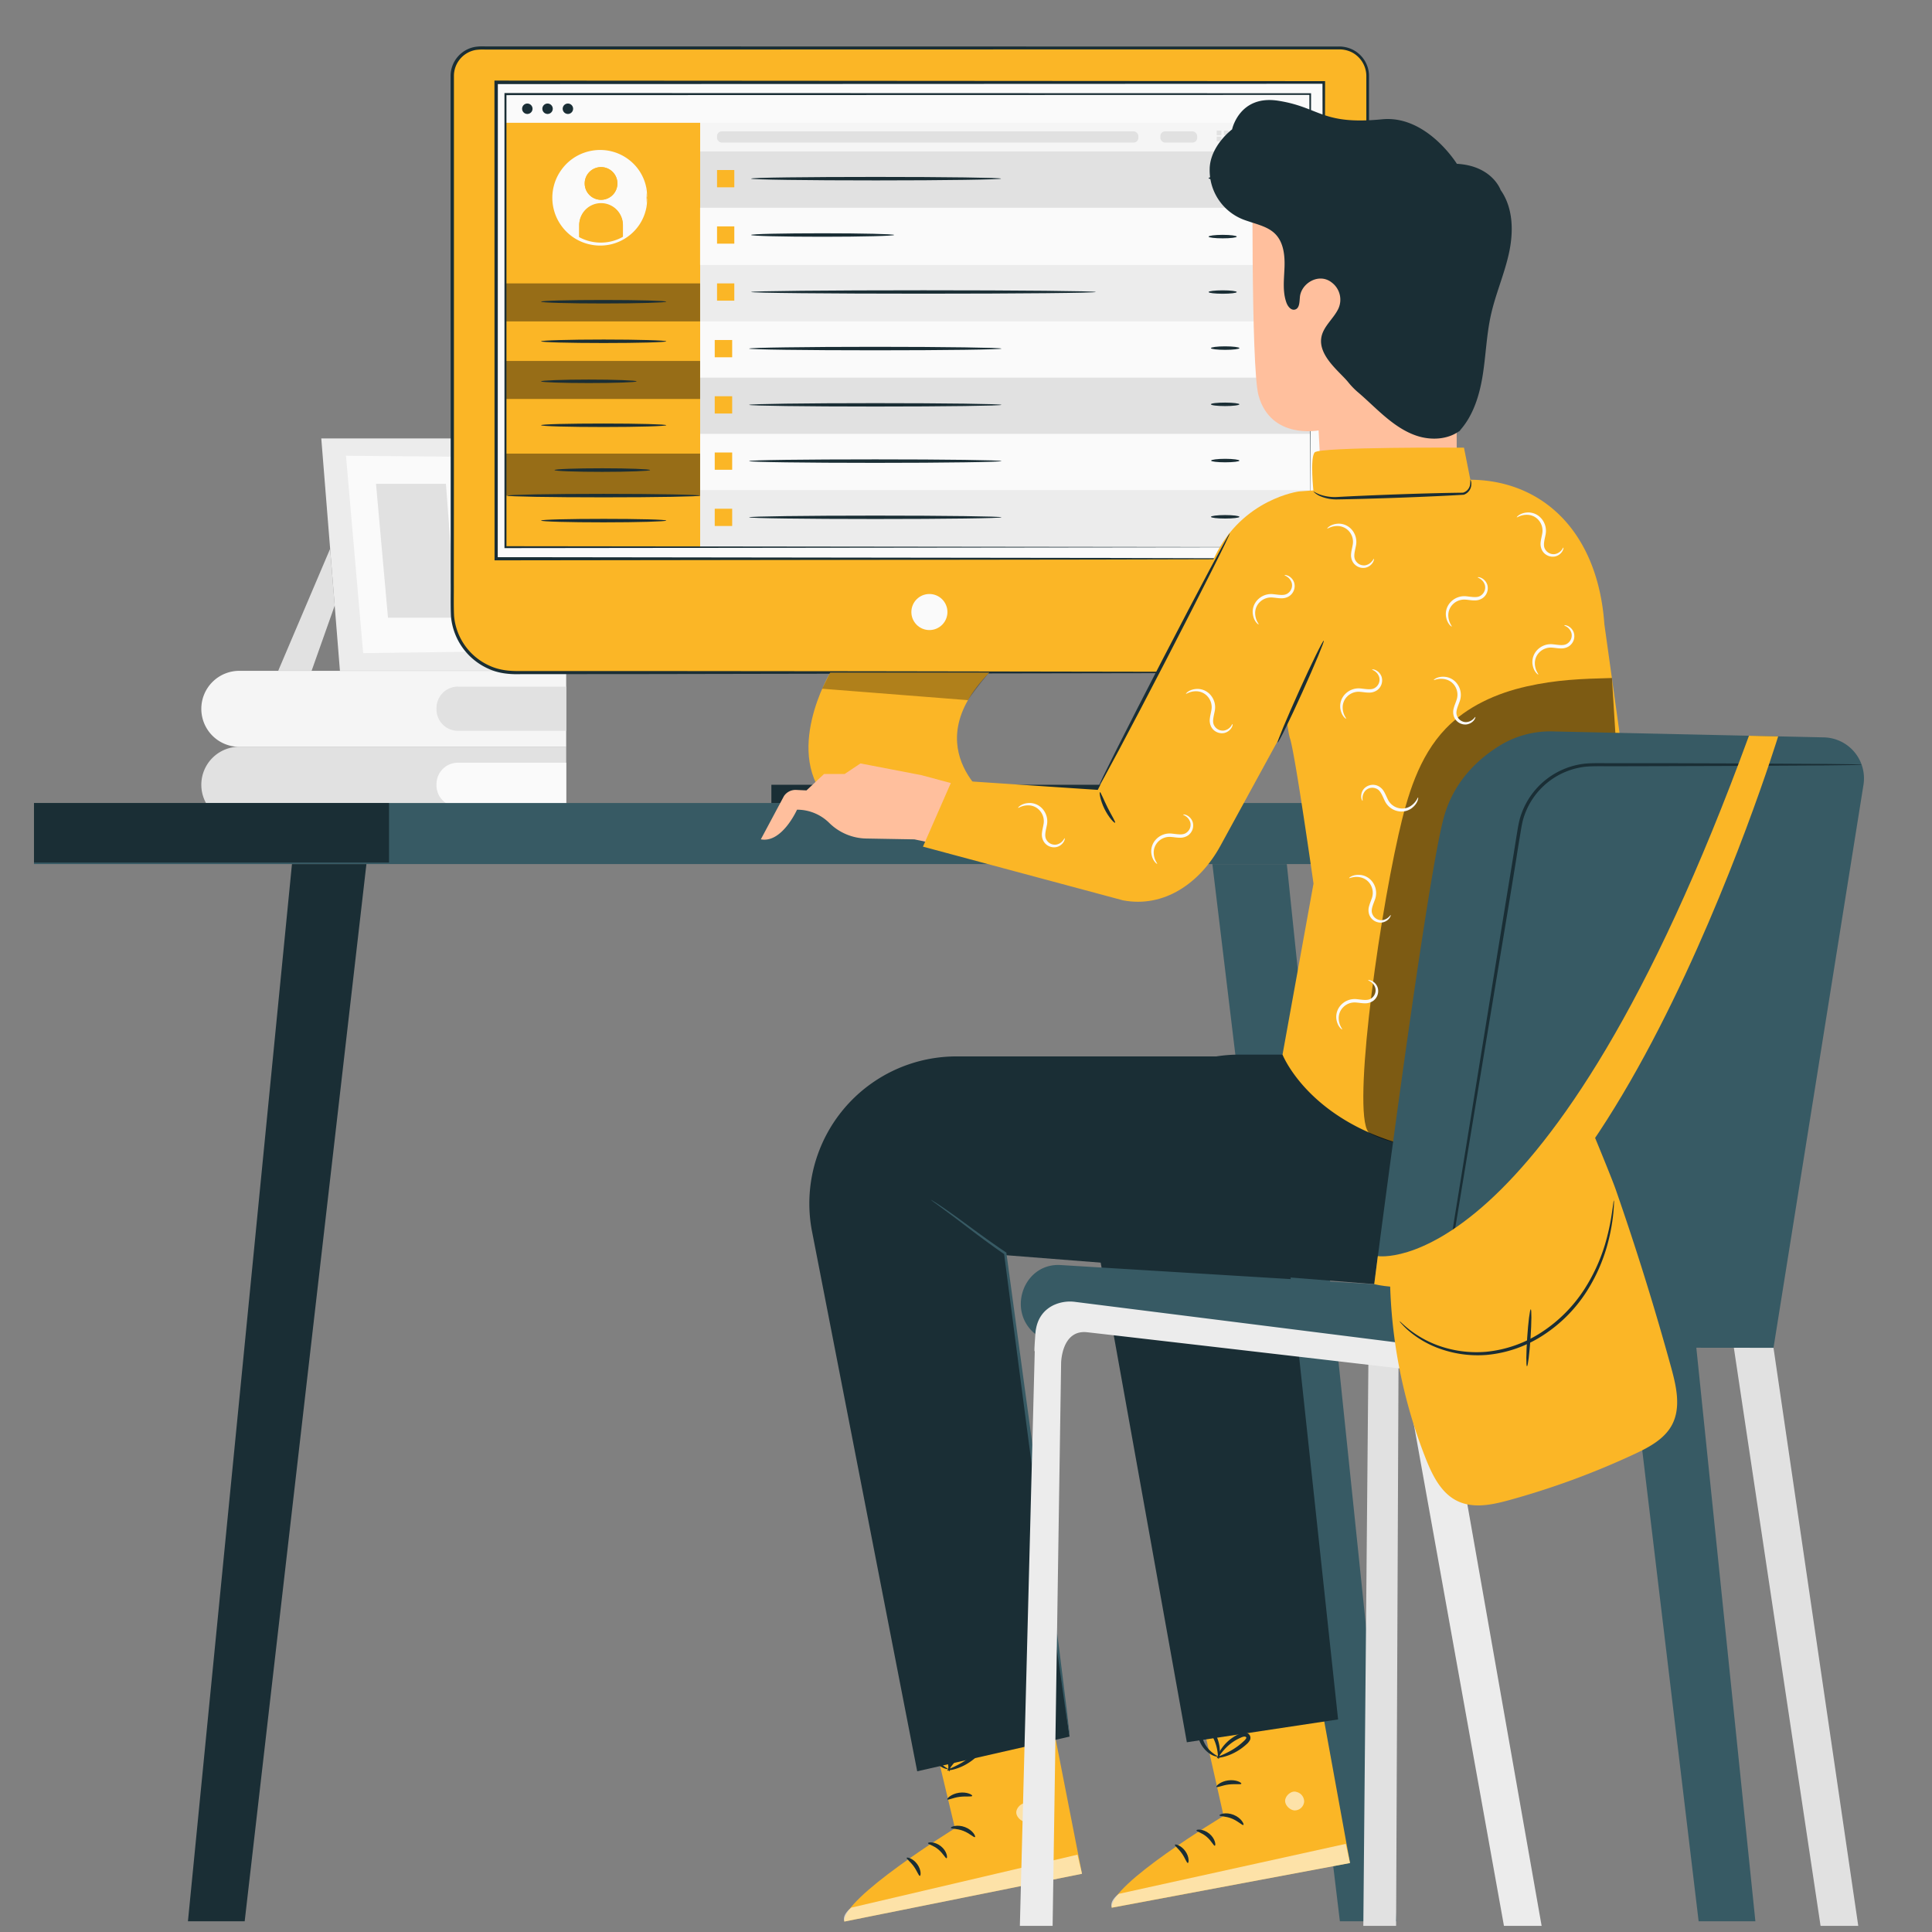 <svg id="Layer_1" data-name="Layer 1" xmlns="http://www.w3.org/2000/svg" xmlns:xlink="http://www.w3.org/1999/xlink" viewBox="0 0 1080 1080"><rect x="0" y="0" width="1080" height="1080" fill="#808080" stroke="none"/><defs><style>.cls-1{fill:none;}.cls-2{clip-path:url(#clip-path);}.cls-3{fill:#375a64;}.cls-4{opacity:0.3;}.cls-5{fill:#1a2e35;}.cls-6{fill:#f5f5f5;}.cls-7{fill:#e1e1e1;}.cls-8{fill:#fafafa;}.cls-9{fill:#ececec;}.cls-10{fill:#fbb626;}.cls-11{opacity:0.4;}.cls-12{opacity:0.6;}.cls-13{fill:#fff;}.cls-14{fill:#ffbf9d;}.cls-15{opacity:0.5;}.cls-16{clip-path:url(#clip-path-2);}</style><clipPath id="clip-path"><rect class="cls-1" x="-1280" width="1080" height="1080"/></clipPath><clipPath id="clip-path-2"><rect class="cls-1" x="1281" width="1077" height="1077"/></clipPath></defs><g class="cls-2"><path class="cls-3" d="M192.64,808.74C157,827.2,129.67,859,110,894S77.7,967.38,65.16,1005.51l-11,196.63c41.47-70.55,74.75-153.48,83.75-234.82l-27.6-2.46c18.5-2.82,34-16.23,43.92-32.12s15-34.23,19.93-52.28l-33.67,5A124.82,124.82,0,0,0,192.64,808.74Z"/><g class="cls-4"><path d="M192.64,808.74C157,827.2,129.67,859,110,894S77.7,967.38,65.16,1005.51l-11,196.63c41.47-70.55,74.75-153.48,83.75-234.82l-27.6-2.46c18.5-2.82,34-16.23,43.92-32.12s15-34.23,19.93-52.28l-33.67,5A124.82,124.82,0,0,0,192.64,808.74Z"/></g><path class="cls-3" d="M48,1248.21s-90-107.73-89-210.58H-4.57s-39.49-26-36.37-40.51,4.17-69.61,4.17-69.61l33.24,8.32s-24.93-12.47-28-32.21,7.27-111.15,7.27-111.15,40.52,42.59,53,86.22,45.19,94.53,35.58,227.5S48,1248.21,48,1248.21Z"/><path class="cls-3" d="M93.67,1258.38s97.52-65,119.18-147.88l-29.23-8s37.44-12.24,38.11-24.62,11.88-56.87,11.88-56.87l-28.55-.59s22.77-4.56,29.6-19.75,18.47-91,18.47-91-41.89,25.38-61.46,57.73-57,66.12-78.38,175.13S93.67,1258.38,93.67,1258.38Z"/><path class="cls-5" d="M.28,886.4a5.3,5.3,0,0,1,.32,1.11c.2.83.46,1.93.79,3.32.67,3,1.63,7.31,2.85,12.78S6.94,916,8.52,923.9s3.47,16.93,5.29,26.93c3.85,20,7.92,43.86,12.11,70.43S34,1077.14,37.63,1108s6.27,60.31,8.38,87.12,3.48,51,4.28,71.34c.51,10.16.75,19.36,1,27.43s.42,15,.47,20.72.11,10,.14,13.1c0,1.43,0,2.55,0,3.4a5.86,5.86,0,0,1-.06,1.17,6.67,6.67,0,0,1-.11-1.16c0-.86-.09-2-.16-3.41-.11-3.09-.26-7.48-.45-13.08s-.39-12.64-.76-20.71-.65-17.26-1.23-27.41c-1-20.3-2.57-44.46-4.64-71.27s-5-56.22-8.51-87-7.6-60.08-11.57-86.67-8-50.45-11.75-70.44c-1.75-10-3.53-19-5.05-27s-2.84-14.76-4-20.33-1.94-9.81-2.54-12.85c-.26-1.4-.47-2.51-.62-3.35A6.28,6.28,0,0,1,.28,886.4Z"/><path class="cls-3" d="M35.56,1314.18s-82.37-93.46-107.95-150l19.31-8.25c-14,2.31-28.33-3.71-39.18-12.84s-18.83-21.15-26.64-33l25.44-4.3a94.58,94.58,0,0,1-55.58-43c30,4.93,57.17,21.42,79.55,42,18.12,16.69,33.46,36.06,48.2,55.85a191.67,191.67,0,0,1,18.72,30.78C11.26,1220.07,35.6,1279.86,35.56,1314.18Z"/><path class="cls-5" d="M214.15,964.16a5.07,5.07,0,0,1-.38,1c-.32.7-.74,1.59-1.27,2.72l-5,10.37c-4.42,9-10.67,22-18.24,38.22s-16.33,35.6-25.72,57.29-19.23,45.75-29.1,71.17-18.63,49.92-26.36,72.26-14.25,42.61-19.51,59.69-9.45,30.94-12.22,40.55c-1.39,4.71-2.49,8.41-3.26,11-.37,1.18-.67,2.12-.89,2.86a5.72,5.72,0,0,1-.36,1,4,4,0,0,1,.19-1c.19-.74.43-1.7.73-2.9.71-2.66,1.7-6.39,3-11.14,2.58-9.66,6.56-23.58,11.71-40.71s11.61-37.44,19.18-59.85,16.44-46.88,26.26-72.36,19.85-49.48,29.24-71.19,18.33-41,26.07-57.18,14.13-29.12,18.73-38l5.3-10.23,1.42-2.64A4.1,4.1,0,0,1,214.15,964.16Z"/><rect class="cls-3" x="-713.52" y="45.84" width="805.03" height="46.21"/><rect class="cls-6" x="-713.82" y="540.08" width="805.33" height="90.91"/><path class="cls-5" d="M47.12,223a4.74,4.74,0,0,0-4.73,4.59h0v18h0a6.63,6.63,0,0,0,13.2,0h0V231.08H54.35V245a5.34,5.34,0,0,1-10.68,0V227.74a3.46,3.46,0,1,1,6.91,0v14.63h0a2,2,0,0,1-3.83,0V231.08H45.47v10.76h0v.52h.05a3.19,3.19,0,0,0,6.32,0h0v-.29a1.79,1.79,0,0,0,0-.24h0V227.58h0A4.75,4.75,0,0,0,47.12,223Z"/><path class="cls-7" d="M82.82,261.72c0,.46-178.28.84-398.15.84s-398.19-.38-398.19-.84,178.24-.85,398.19-.85S82.82,261.25,82.82,261.72Z"/><path class="cls-7" d="M82.82,205c0,.46-178.35.84-398.3.84s-398.34-.38-398.34-.84,178.31-.85,398.34-.85S82.82,204.5,82.82,205Z"/><path class="cls-7" d="M82.82,155.17c0,.47-178.28.84-398.15.84s-398.19-.37-398.19-.84,178.24-.84,398.19-.84S82.82,154.71,82.82,155.17Z"/><path class="cls-5" d="M91.48,354.52c0,.47-82.89.84-185.11.84s-185.12-.37-185.12-.84,82.87-.84,185.12-.84S91.48,354.06,91.48,354.52Z"/><path class="cls-5" d="M30.07,376.67c0,.39-69.14.71-154.4.71s-154.42-.32-154.42-.71,69.12-.71,154.42-.71S30.07,376.28,30.07,376.67Z"/><path class="cls-5" d="M94.74,631c0-5.64-.27-230.32-.69-585.16l.69.69-808.19.15h-.07l.84-.84c0,209.79-.05,408.73-.07,585.16l-.77-.76L94.74,631l-808.26.76h-.76V631c0-176.43-.05-375.37-.08-585.16V45h.91l808.19.16h.68v.68C95,400.68,94.74,625.36,94.74,631Z"/></g><path class="cls-7" d="M316.51,417.44v42.5H133.78a21.24,21.24,0,0,1-21.24-21.25h0a21.25,21.25,0,0,1,21.24-21.25"/><path class="cls-8" d="M256,426.35h60.53a0,0,0,0,1,0,0V451a0,0,0,0,1,0,0H256a12,12,0,0,1-12-12v-.73A12,12,0,0,1,256,426.35Z"/><path class="cls-6" d="M316.51,375v42.49H133.78a21.24,21.24,0,0,1-21.24-21.24h0A21.24,21.24,0,0,1,133.78,375Z"/><path class="cls-7" d="M256,383.86h60.53a0,0,0,0,1,0,0v24.68a0,0,0,0,1,0,0H256a12,12,0,0,1-12-12v-.73a12,12,0,0,1,12-12Z"/><polygon class="cls-7" points="184.54 306.79 155.53 374.95 174.2 374.95 187.1 338.54 184.54 306.79"/><polygon class="cls-9" points="273.66 245.1 284.87 374.95 190.02 374.95 179.6 245.1 273.66 245.1"/><polygon class="cls-8" points="264.39 255.41 274.21 364.16 203.01 365.1 193.4 254.77 264.39 255.41"/><polygon class="cls-7" points="249.28 270.46 254.87 345.3 216.89 345.3 210.19 270.46 249.28 270.46"/><path class="cls-10" d="M268.44,26.86H748.9a15.66,15.66,0,0,1,15.66,15.66v299A34.52,34.52,0,0,1,730,376H287.3a34.52,34.52,0,0,1-34.52-34.52v-299a15.66,15.66,0,0,1,15.66-15.66Z"/><path class="cls-5" d="M730,376s.37,0,1.09-.1,1.81,0,3.22-.29a34.27,34.27,0,0,0,26.09-18.41,33.63,33.63,0,0,0,3.63-12.48c.32-4.64.07-9.7.13-15-.08-42.52-.18-104-.31-179.89q0-28.49-.06-59.61,0-15.54,0-31.71,0-8.07,0-16.29a15,15,0,0,0-7.84-12.84,15.51,15.51,0,0,0-7.73-1.76H722.55l-35.15,0-73.37,0-326.68.08H271.08a28.59,28.59,0,0,0-5.22.24,14.74,14.74,0,0,0-12.11,14.19q0,21.45,0,42.62,0,42.33,0,83.35c0,54.65,0,107.36-.06,157.58.06,6.24-.15,12.59.14,18.63a33.68,33.68,0,0,0,19.77,27.8c5.39,2.53,11.25,3.11,17.19,3l69.21,0,124.23.12,179.88.3,48.9.18,12.72.1c2.87,0,4.33.09,4.33.09s-1.46.07-4.33.1l-12.72.09-48.9.18-179.88.31L360,376.81l-69.21.05c-5.9.17-12.29-.44-17.89-3.09a35.43,35.43,0,0,1-20.8-29.2c-.31-6.34-.09-12.47-.16-18.78,0-50.22,0-102.93-.06-157.58q0-41,0-83.35,0-21.18,0-42.65a16.56,16.56,0,0,1,13.68-16,29.27,29.27,0,0,1,5.55-.27h16.27L614,26l73.37,0,35.15,0,17.17,0h8.48a17.2,17.2,0,0,1,8.48,2,16.54,16.54,0,0,1,8.64,14.2V58.54q0,16.17,0,31.71,0,31.1-.06,59.61c-.13,75.92-.23,137.37-.3,179.89-.09,5.32.13,10.29-.21,15.05a34.34,34.34,0,0,1-3.79,12.68,35.19,35.19,0,0,1-14.43,14.58A33.64,33.64,0,0,1,730,376Z"/><path class="cls-10" d="M553,376H464.1s-27.35,45.61,0,73H556S510.72,419.3,553,376Z"/><g class="cls-4"><path d="M464.1,376l-4.5,9,81.46,6.39A191.93,191.93,0,0,1,553,376Z"/></g><circle class="cls-8" cx="519.54" cy="342.13" r="10.08"/><rect class="cls-8" x="277.32" y="46.09" width="462.7" height="266.29"/><path class="cls-5" d="M740,312.39s0-1.66-.08-4.81,0-7.86-.08-13.95c0-12.25-.11-30.23-.19-53.3-.09-46.12-.22-112.6-.38-194.24l.73.74L277.35,47h0l.95-.95c0,94.24,0,184.29-.06,266.3l-.89-.89,332.77.43,95.58.24,25.49.11,6.59.05c1.49,0,2.27.06,2.27.06s-.71,0-2.16.05l-6.49.05-25.31.11-95.38.24-333.36.43h-.89v-.88c0-82,0-172.06-.06-266.3v-1h1L740,45.36h.73v.73c-.16,81.83-.29,148.46-.39,194.69-.08,23-.14,40.92-.18,53.14,0,6-.06,10.65-.08,13.81S740,312.39,740,312.39Z"/><rect class="cls-10" x="282.51" y="68.64" width="108.9" height="237.23"/><g class="cls-11"><rect x="282.51" y="158.42" width="108.85" height="21.24"/></g><g class="cls-11"><rect x="282.51" y="201.78" width="108.85" height="21.24"/></g><g class="cls-11"><rect x="282.51" y="253.57" width="108.85" height="23.49"/></g><path class="cls-5" d="M372.46,190.8c0,.53-15.67.95-35,.95s-35-.42-35-.95,15.67-1,35-1S372.46,190.27,372.46,190.8Z"/><path class="cls-5" d="M372.46,168.64c0,.52-15.67,1-35,1s-35-.43-35-1,15.67-.95,35-.95S372.46,168.11,372.46,168.64Z"/><path class="cls-5" d="M391.4,277.06c0,.52-24.16.95-53.95.95s-53.95-.43-53.95-.95,24.15-1,53.95-1S391.4,276.53,391.4,277.06Z"/><path class="cls-5" d="M355.88,213.18c0,.52-12,.95-26.72.95s-26.72-.43-26.72-.95,12-1,26.72-1S355.88,212.65,355.88,213.18Z"/><path class="cls-5" d="M363.42,262.77c0,.52-12,1-26.72,1s-26.73-.43-26.73-1,12-1,26.73-1S363.42,262.24,363.42,262.77Z"/><path class="cls-5" d="M372.46,237.7c0,.53-15.67,1-35,1s-35-.42-35-1,15.67-.95,35-.95S372.46,237.18,372.46,237.7Z"/><path class="cls-5" d="M372.46,291c0,.52-15.67,1-35,1s-35-.43-35-1,15.67-.95,35-.95S372.46,290.43,372.46,291Z"/><path class="cls-8" d="M335.48,84.64a25.92,25.92,0,0,0-11.7,49.06v-7.94a12.22,12.22,0,0,1,24.43,0v7.4a25.93,25.93,0,0,0-12.73-48.52Zm.51,27.05a9.14,9.14,0,1,1,9.14-9.14A9.14,9.14,0,0,1,336,111.69Z"/><path class="cls-10" d="M336,113.55a12.21,12.21,0,0,0-12.21,12.21v7.94a25.81,25.81,0,0,0,24.43-.54v-7.4A12.22,12.22,0,0,0,336,113.55Z"/><path class="cls-10" d="M336,93.41a9.14,9.14,0,1,0,9.14,9.14A9.14,9.14,0,0,0,336,93.41Z"/><path class="cls-8" d="M361.58,110.57c-.21,0-.11-2.31-1.17-6.24a25.92,25.92,0,0,0-9.48-13.84A25.27,25.27,0,0,0,327.11,87a24.78,24.78,0,0,0-11.6,8.76,24.93,24.93,0,0,0,0,29.55,24.85,24.85,0,0,0,11.6,8.76,25.4,25.4,0,0,0,13.18,1.16,25.11,25.11,0,0,0,10.64-4.62,25.9,25.9,0,0,0,9.48-13.83c1.06-3.93,1-6.26,1.17-6.25a5.84,5.84,0,0,1,.11,1.67,21.07,21.07,0,0,1-.56,4.76,25.87,25.87,0,0,1-9.39,14.72,26.19,26.19,0,0,1-11.16,5.11,26.84,26.84,0,0,1-14.07-1.07A26.51,26.51,0,0,1,314,126.45a26.66,26.66,0,0,1,0-31.76,26.41,26.41,0,0,1,12.5-9.3,26.81,26.81,0,0,1,14.06-1.07,26.29,26.29,0,0,1,11.17,5.1,25.89,25.89,0,0,1,9.39,14.73,21.07,21.07,0,0,1,.56,4.76A5.73,5.73,0,0,1,361.58,110.57Z"/><rect class="cls-9" x="391.4" y="148.01" width="340.98" height="31.9"/><rect class="cls-6" x="391.4" y="68.64" width="340.98" height="16"/><rect class="cls-7" x="400.83" y="73.43" width="235.52" height="6.26" rx="2.63"/><rect class="cls-7" x="648.65" y="73.43" width="20.58" height="6.26" rx="2.63"/><rect class="cls-7" x="680.16" y="72.98" width="2.58" height="2.58"/><rect class="cls-7" x="680.16" y="76.4" width="2.58" height="2.58"/><rect class="cls-7" x="684.18" y="72.98" width="2.58" height="2.58"/><rect class="cls-7" x="684.18" y="76.4" width="2.58" height="2.58"/><rect class="cls-7" x="391.4" y="84.64" width="340.98" height="31.9"/><rect class="cls-10" x="400.83" y="95.05" width="9.65" height="9.65"/><path class="cls-5" d="M559.63,99.85c0,.53-31.3,1-69.9,1s-69.9-.42-69.9-1,31.29-.95,69.9-.95S559.63,99.33,559.63,99.85Z"/><path class="cls-5" d="M691.36,99.59c0,.52-3.52,1-7.87,1s-7.88-.43-7.88-1,3.53-1,7.88-1S691.36,99.06,691.36,99.59Z"/><rect class="cls-8" x="391.4" y="179.66" width="340.98" height="31.9"/><rect class="cls-10" x="399.54" y="190.07" width="9.75" height="9.65"/><path class="cls-5" d="M559.85,194.87c0,.53-31.6.95-70.56.95s-70.57-.42-70.57-.95,31.59-1,70.57-1S559.85,194.35,559.85,194.87Z"/><path class="cls-5" d="M692.85,194.61c0,.53-3.56.95-8,.95s-7.95-.42-7.95-.95,3.55-1,7.95-1S692.85,194.08,692.85,194.61Z"/><rect class="cls-7" x="391.4" y="211.1" width="340.98" height="31.9"/><rect class="cls-10" x="399.54" y="221.51" width="9.75" height="9.65"/><path class="cls-5" d="M559.85,226.31c0,.52-31.6.95-70.56.95s-70.57-.43-70.57-.95,31.59-.95,70.57-.95S559.85,225.78,559.85,226.31Z"/><path class="cls-5" d="M692.85,226c0,.53-3.56,1-8,1s-7.95-.43-7.95-1,3.55-.95,7.95-.95S692.85,225.52,692.85,226Z"/><rect class="cls-8" x="391.4" y="242.53" width="340.98" height="31.9"/><rect class="cls-10" x="399.54" y="252.95" width="9.75" height="9.65"/><path class="cls-5" d="M559.85,257.74c0,.53-31.6,1-70.56,1s-70.57-.43-70.57-1,31.59-.95,70.57-.95S559.85,257.22,559.85,257.74Z"/><path class="cls-5" d="M692.85,257.48c0,.53-3.56.95-8,.95S677,258,677,257.48s3.55-1,7.95-1S692.85,257,692.85,257.48Z"/><rect class="cls-9" x="391.4" y="273.97" width="340.98" height="31.9"/><rect class="cls-10" x="399.54" y="284.38" width="9.75" height="9.65"/><path class="cls-5" d="M559.85,289.18c0,.53-31.6.95-70.56.95s-70.57-.42-70.57-.95,31.59-.95,70.57-.95S559.85,288.65,559.85,289.18Z"/><path class="cls-5" d="M692.85,288.92c0,.52-3.56.95-8,.95s-7.95-.43-7.95-.95,3.55-1,7.95-1S692.85,288.39,692.85,288.92Z"/><rect class="cls-8" x="391.36" y="116.14" width="341.03" height="31.9"/><rect class="cls-10" x="400.83" y="126.56" width="9.65" height="9.65"/><path class="cls-5" d="M499.84,131.35c0,.53-17.91,1-40,1s-40-.43-40-1,17.91-.95,40-.95S499.84,130.83,499.84,131.35Z"/><path class="cls-5" d="M691.36,132.28c0,.52-3.52.95-7.87.95s-7.88-.43-7.88-.95,3.53-1,7.88-1S691.36,131.75,691.36,132.28Z"/><path class="cls-5" d="M691.36,163.25c0,.53-3.52.95-7.87.95s-7.88-.42-7.88-.95,3.53-.95,7.88-.95S691.36,162.73,691.36,163.25Z"/><rect class="cls-10" x="400.83" y="158.42" width="9.65" height="9.65"/><path class="cls-5" d="M612.58,163.22c0,.53-43.15.95-96.37.95s-96.38-.42-96.38-.95,43.15-.95,96.38-.95S612.58,162.7,612.58,163.22Z"/><path class="cls-5" d="M297.69,60.79a2.91,2.91,0,1,1-2.91-2.91A2.91,2.91,0,0,1,297.69,60.79Z"/><path class="cls-5" d="M309,60.79a2.91,2.91,0,1,1-2.91-2.91A2.91,2.91,0,0,1,309,60.79Z"/><path class="cls-5" d="M320.37,60.79a2.91,2.91,0,1,1-2.91-2.91A2.91,2.91,0,0,1,320.37,60.79Z"/><path class="cls-5" d="M732.38,305.87c0-5.83-.16-98.15-.43-253.26l.43.44-449.84.13h0l.57-.57c0,89.57,0,175.23,0,253.26l-.53-.53,449.87.53-449.87.53H282v-.54c0-78,0-163.69,0-253.26V52h.61l449.84.13h.44v.44C732.55,207.72,732.39,300,732.38,305.87Z"/><polygon class="cls-3" points="981.27 1074 949.55 1074 878.8 483.02 920.42 483.02 981.27 1074"/><polygon class="cls-3" points="780.72 1074 749 1074 677.72 483.02 719.34 483.02 780.72 1074"/><polygon class="cls-3" points="991 483.02 242.45 483.02 19 483.02 19 448.89 991 448.89 991 483.02"/><polygon class="cls-5" points="105.06 1074 136.78 1074 204.83 483.02 163.21 483.02 105.06 1074"/><rect class="cls-5" x="19" y="448.89" width="198.47" height="33.27"/><rect class="cls-5" x="431.2" y="438.69" width="237.85" height="10.2"/><path class="cls-10" d="M735.17,934.3l19.51,107.15-133.2,25c-1.6-12.87,62.52-51.33,62.52-51.33l-15.32-68.14Z"/><g class="cls-12"><path class="cls-13" d="M724.1,1001.6a5.53,5.53,0,0,1,4.93,5.5,5.32,5.32,0,0,1-5.41,4.93c-2.72-.18-5.6-3.17-5.19-5.86s3.61-5.32,6.2-4.5"/></g><g class="cls-12"><path class="cls-13" d="M754.68,1041.45l-2.39-10.72-126.82,27.93s-5.44,3.69-4,7.75Z"/></g><path class="cls-5" d="M681.71,1014.81c.15.65,3.45.33,7,1.82s5.8,3.91,6.35,3.54-1.12-3.95-5.5-5.68S681.46,1014.24,681.71,1014.81Z"/><path class="cls-5" d="M668.82,1023.2c0,.66,3,1.24,5.72,3.58s3.91,5.12,4.55,5,.37-3.91-3.07-6.75S668.72,1022.58,668.82,1023.2Z"/><path class="cls-5" d="M664,1041.41c.62,0,.92-3.39-1.42-6.64s-5.65-4.1-5.82-3.5,2.07,2.14,3.94,4.84S663.36,1041.47,664,1041.41Z"/><path class="cls-5" d="M680,998.89c.38.54,3.19-.91,6.92-1.35s6.8.18,7-.44-3-2.42-7.34-1.85S679.53,998.44,680,998.89Z"/><path class="cls-5" d="M680.16,982.49c0,.27,2.69.19,6.66-1.28a30.89,30.89,0,0,0,6.58-3.45,32.7,32.7,0,0,0,3.45-2.75,8.48,8.48,0,0,0,1.72-2,2.88,2.88,0,0,0-.35-3.51,3.62,3.62,0,0,0-3.13-1,8.72,8.72,0,0,0-2.44.82,24.16,24.16,0,0,0-3.88,2.2,23.78,23.78,0,0,0-5.39,5.19c-2.56,3.44-3.16,6.06-2.91,6.15s1.46-2.16,4.16-5.11a27.15,27.15,0,0,1,5.32-4.47,26.67,26.67,0,0,1,3.61-1.9c1.34-.63,2.54-.87,3-.31.18.22.21.31,0,.78a6.48,6.48,0,0,1-1.26,1.42,37.72,37.72,0,0,1-3.15,2.68,38.15,38.15,0,0,1-6,3.68C682.56,981.5,680.08,982.14,680.16,982.49Z"/><path class="cls-5" d="M681.18,983.27c.25.05,1.1-2.52.55-6.77a22,22,0,0,0-2.28-7.14,22.55,22.55,0,0,0-2.45-3.73c-1-1.17-2.31-2.75-4.89-2.57a3.17,3.17,0,0,0-2.44,2.38,9.58,9.58,0,0,0-.23,2.58,15.36,15.36,0,0,0,.84,4.49,15.57,15.57,0,0,0,4.14,6.36c3.25,3,6.11,3.23,6.12,3,.16-.37-2.34-1.2-4.95-4.14a15.63,15.63,0,0,1-3.29-5.88,14,14,0,0,1-.6-3.87c-.06-1.46.26-2.7.82-2.65.66-.14,2,.72,2.74,1.74a22.66,22.66,0,0,1,2.33,3.31,24.39,24.39,0,0,1,2.54,6.41C681.05,980.67,680.81,983.23,681.18,983.27Z"/><path class="cls-10" d="M583.92,940.57l20.93,106.89L472,1074.17c-1.78-12.84,61.83-52.14,61.83-52.14l-16.22-67.94Z"/><g class="cls-12"><path class="cls-13" d="M573.75,1008a5.53,5.53,0,0,1,5,5.43,5.32,5.32,0,0,1-5.35,5c-2.71-.13-5.64-3.09-5.26-5.78s3.54-5.37,6.14-4.59"/></g><g class="cls-12"><path class="cls-13" d="M604.85,1047.46l-2.53-10.69-126.43,29.61s-5.4,3.76-3.89,7.79Z"/></g><path class="cls-5" d="M531.54,1021.78c.15.65,3.46.29,7.07,1.73s5.86,3.83,6.4,3.45-1.17-3.93-5.58-5.6S531.28,1021.22,531.54,1021.78Z"/><path class="cls-5" d="M518.77,1030.35c0,.66,3,1.19,5.76,3.5s4,5.07,4.61,4.91.32-3.91-3.16-6.7S518.66,1029.73,518.77,1030.35Z"/><path class="cls-5" d="M514.2,1048.62c.62,0,.87-3.41-1.51-6.62s-5.7-4-5.86-3.43,2.09,2.12,4,4.79S513.55,1048.68,514.2,1048.62Z"/><path class="cls-5" d="M529.56,1005.89c.39.54,3.19-1,6.91-1.45s6.8.1,7-.53-3-2.38-7.36-1.75S529.14,1005.44,529.56,1005.89Z"/><path class="cls-5" d="M529.56,989.49c0,.27,2.69.16,6.64-1.37a30,30,0,0,0,6.53-3.54,30.68,30.68,0,0,0,3.42-2.8,8.07,8.07,0,0,0,1.69-2,2.9,2.9,0,0,0-.39-3.52,3.66,3.66,0,0,0-3.15-.91,9.23,9.23,0,0,0-2.42.85,24.65,24.65,0,0,0-3.85,2.25,24,24,0,0,0-5.33,5.26c-2.51,3.48-3.07,6.11-2.82,6.19s1.42-2.18,4.09-5.16a27.12,27.12,0,0,1,5.26-4.54,25.37,25.37,0,0,1,3.58-2c1.33-.65,2.53-.9,3-.35.18.22.21.31,0,.78a6.68,6.68,0,0,1-1.25,1.44,36.28,36.28,0,0,1-3.11,2.71,36.91,36.91,0,0,1-5.93,3.76C531.94,988.46,529.47,989.14,529.56,989.49Z"/><path class="cls-5" d="M530.59,990.25c.25,0,1.07-2.53.46-6.78a22.09,22.09,0,0,0-2.37-7.1,22.37,22.37,0,0,0-2.51-3.7c-1-1.16-2.34-2.72-4.92-2.51a3.18,3.18,0,0,0-2.4,2.42,9.12,9.12,0,0,0-.2,2.58,15.31,15.31,0,0,0,.9,4.48,15.73,15.73,0,0,0,4.22,6.3c3.29,2.92,6.16,3.15,6.17,2.92s-2.37-1.17-5-4.08a15.56,15.56,0,0,1-3.36-5.82,14,14,0,0,1-.65-3.87c-.08-1.46.22-2.7.78-2.66.66-.15,2,.69,2.77,1.71a22.16,22.16,0,0,1,2.37,3.27,24.07,24.07,0,0,1,2.62,6.38C530.42,987.65,530.22,990.22,530.59,990.25Z"/><path class="cls-5" d="M663.45,973.93,611.79,686.31a82.25,82.25,0,0,1,3.56-42.38h0a82.24,82.24,0,0,1,77.38-54.39H875L994,642.31h0a73.82,73.82,0,0,1-79.59,73.59L720,700.64l28,260.53Z"/><path class="cls-5" d="M512.72,990.16l-59-302.85a82.15,82.15,0,0,1,3.57-42.38h0a82.21,82.21,0,0,1,77.37-54.39H716.93L836,643.31v79.83l-274-21.5,35.89,269.13Z"/><path class="cls-3" d="M597.85,969.77a23.1,23.1,0,0,1-.62-3.22q-.53-3.43-1.42-9.3C594.64,949,593,937.34,590.94,923c-4-29.08-9.37-69-15.36-113C570,767.68,565,729.22,561.27,700.74l.3.48c-13.05-9-23-17-30.1-22.25l-8.17-6.05a25.1,25.1,0,0,1-2.82-2.16,2.84,2.84,0,0,1,.8.42l2.25,1.41c2,1.26,4.79,3.2,8.4,5.75,7.25,5.06,17.34,12.95,30.41,21.73l.26.17,0,.31c3.86,28.47,9.08,66.91,14.82,109.2,5.77,44.09,11,84,14.8,113.1,1.79,14.35,3.25,26,4.28,34.3.44,3.93.8,7.05,1.06,9.35A20.4,20.4,0,0,1,597.85,969.77Z"/><path class="cls-14" d="M425.31,469.19,438.24,445a7.78,7.78,0,0,1,6.81-3.43l5.78.27,9.84-9.18h11.49l8.84-5.9,34.1,6.56,28.06,7.54-16,31.72-16-3.37-26.89-.47A30.21,30.21,0,0,1,463.54,460h0a25.52,25.52,0,0,0-18-7.38h0S437.13,471.48,425.31,469.19Z"/><path class="cls-14" d="M813.87,104.5l.53,175.09-75.12,3.58-2.17-42.58s-26.68,5.29-33.57-19.49C699.15,205.27,700.25,83,700.25,83Z"/><path class="cls-5" d="M815.18,241.62c8-8.31,11.69-19.87,13.56-31.25s2.18-23,4.68-34.26c2.62-11.82,7.61-23,10.16-34.87s2.3-25.1-4.71-35c0,0-4.63-13.57-24.47-14.67,0,0-16.84-27.27-41.74-24.89C738.83,70,737.91,60,714.59,56.32c-21.79-3.44-25.84,16-25.84,16s-12,8.9-12.53,21.71c0,.11,0,.23,0,.34a29.53,29.53,0,0,0,20.19,28.86q2.26.77,4.52,1.49c4.26,1.38,8.71,2.82,11.88,6,4.71,4.7,5.48,12,5.24,18.66s-1.19,13.52,1.06,19.78c.76,2.14,2.6,4.48,4.79,3.89,2.61-.69,2.49-4.33,2.75-7,.74-7.84,10.81-13.79,17.9-8.05a12,12,0,0,1,3.59,14.58c-2.62,5.52-8.37,9.83-9.48,15.94-1.88,10.3,10.2,19.3,14.81,24.9a42.33,42.33,0,0,0,5.26,5.53c10,8.39,19.74,20,32.86,24.53,8.79,3.05,19.49,2.27,26.18-4.2"/><path class="cls-10" d="M726.12,274.71c-16.57,11.82-9.76,43.56-10,60.21-.5,37.17,3,72,5,77.87,2.85,8.52,13.14,81.15,13.14,81.15l-17.32,95.6S739.3,646.62,836,646.05l48.19-11.51a50,50,0,0,0,38.23-52.93l-11-128.38L896.86,349C893,294.37,858.8,265.28,815,268.39Z"/><g class="cls-15"><path d="M765.81,633.57c-10.58-5.5,3.63-112.39,16-167.12,4.82-21.34,11.22-43.41,26.38-59.18,11.94-12.42,28.38-19.77,45.19-23.55s30.47-4.25,47.7-4.71l15.16,243.31S811.34,657.25,765.81,633.57Z"/></g><path class="cls-10" d="M726.12,274.71s-31.46,4.08-47,36.35c-12.18,25.28-65.45,130.49-65.45,130.49l-81.45-5.43-16.28,37.16,111.76,30h0c23,4.41,43.13-9.63,54.48-30.4L729,387.21Z"/><path class="cls-10" d="M734.25,274.71s-2-18.61.64-21.8,83.48-2.66,83.48-2.66l4.25,21.33-9,16-76.86,6.68Z"/><path class="cls-5" d="M623.33,459.91c-.38.33-3.52-2.84-5.92-7.72s-3-9.27-2.56-9.38,1.94,3.89,4.26,8.54S623.76,459.57,623.33,459.91Z"/><path class="cls-5" d="M740,358.14c.48.21-4.91,13.14-12,28.86s-13.3,28.3-13.78,28.08,4.91-13.14,12-28.87S739.52,357.92,740,358.14Z"/><path class="cls-5" d="M822,268.18a4.83,4.83,0,0,1,.47,2.56,6.16,6.16,0,0,1-4.28,5.83H818c-8.47.53-22.08,1.16-37.41,1.71-13,.46-24.73.77-33.38.9a23.22,23.22,0,0,1-10-2.17c-2.16-1.17-3-2.26-3-2.32s1.12.74,3.28,1.64a25,25,0,0,0,9.71,1.51c8.41-.47,20.27-1,33.28-1.47,15.34-.54,29-.88,37.47-.95l-.14,0a5.55,5.55,0,0,0,4-4.77C822,269.1,821.8,268.2,822,268.18Z"/><path class="cls-5" d="M687.45,298.12c.47.25-15.54,32.1-35.75,71.14s-37,70.52-37.45,70.27,15.54-32.09,35.76-71.14S687,297.88,687.45,298.12Z"/><path class="cls-8" d="M718.08,321.53c0-.1.73-.2,1.89.29a6.47,6.47,0,0,1,3.49,3.94,6.78,6.78,0,0,1-2.61,7.38,7.7,7.7,0,0,1-4.65,1.31c-1.63,0-3.19-.31-4.71-.42a9,9,0,0,0-7.44,2.72,8.6,8.6,0,0,0-2.41,6.12c.1,4,2.21,6,1.92,6.17,0,.2-2.74-1.51-3.26-6.1a9.64,9.64,0,0,1,2.47-7.38,10.47,10.47,0,0,1,8.86-3.43c3.29.34,6.24,1,8.22-.43a5.44,5.44,0,0,0,2.31-5.58,6.22,6.22,0,0,0-2.55-3.65C718.7,321.84,718.05,321.68,718.08,321.53Z"/><path class="cls-8" d="M826.05,322.72c0-.1.73-.2,1.89.3a6.45,6.45,0,0,1,3.49,3.93,6.79,6.79,0,0,1-2.61,7.38,7.63,7.63,0,0,1-4.65,1.31c-1.63,0-3.19-.31-4.71-.42a9,9,0,0,0-7.44,2.72,8.6,8.6,0,0,0-2.41,6.12c.1,4,2.21,6,1.91,6.17,0,.2-2.73-1.51-3.25-6.1a9.65,9.65,0,0,1,2.47-7.38,10.5,10.5,0,0,1,8.86-3.43c3.29.34,6.24,1,8.22-.43a5.44,5.44,0,0,0,2.31-5.58,6.2,6.2,0,0,0-2.55-3.64C826.66,323,826,322.87,826.05,322.72Z"/><path class="cls-8" d="M824.74,400.79c.1,0,0,.76-.73,1.77a6.45,6.45,0,0,1-4.66,2.44,6.77,6.77,0,0,1-6.54-4.29,7.7,7.7,0,0,1-.16-4.84c.4-1.57,1.06-3,1.53-4.47a8.92,8.92,0,0,0-.86-7.87,8.55,8.55,0,0,0-5.36-3.8c-3.92-.87-6.35.7-6.45.38-.19-.08,2.12-2.3,6.71-1.71a9.69,9.69,0,0,1,6.57,4.17A10.48,10.48,0,0,1,816,392c-1.12,3.12-2.46,5.82-1.55,8.09a5.45,5.45,0,0,0,4.86,3.58,6.2,6.2,0,0,0,4.15-1.61C824.29,401.31,824.6,400.73,824.74,400.79Z"/><path class="cls-8" d="M777.4,511.53c.1,0,0,.76-.73,1.77a6.45,6.45,0,0,1-4.66,2.44,6.78,6.78,0,0,1-6.54-4.29,7.7,7.7,0,0,1-.16-4.84c.4-1.57,1.06-3,1.54-4.47a9,9,0,0,0-.87-7.87,8.55,8.55,0,0,0-5.36-3.8c-3.92-.87-6.34.71-6.44.38-.2-.08,2.11-2.3,6.7-1.71a9.69,9.69,0,0,1,6.57,4.17,10.48,10.48,0,0,1,1.21,9.42c-1.12,3.12-2.46,5.82-1.55,8.09A5.46,5.46,0,0,0,772,514.4a6.2,6.2,0,0,0,4.14-1.61C777,512.05,777.26,511.47,777.4,511.53Z"/><path class="cls-8" d="M874.43,349.55c0-.1.72-.2,1.88.3a6.42,6.42,0,0,1,3.49,3.93,6.77,6.77,0,0,1-2.6,7.38,7.67,7.67,0,0,1-4.65,1.31c-1.63,0-3.19-.31-4.72-.42a9,9,0,0,0-7.43,2.72,8.6,8.6,0,0,0-2.41,6.12c.09,4,2.21,6,1.91,6.17,0,.2-2.74-1.51-3.26-6.1a9.69,9.69,0,0,1,2.47-7.38,10.51,10.51,0,0,1,8.86-3.43c3.3.34,6.24,1,8.22-.43a5.45,5.45,0,0,0,2.32-5.58A6.24,6.24,0,0,0,876,350.5C875,349.87,874.4,349.7,874.43,349.55Z"/><path class="cls-8" d="M761.68,447.65c-.1,0-.55-.52-.73-1.77a6.41,6.41,0,0,1,1.55-5,6.79,6.79,0,0,1,7.66-1.61,7.75,7.75,0,0,1,3.54,3.3c.83,1.4,1.39,2.89,2.08,4.25a8.94,8.94,0,0,0,6.19,4.94,8.59,8.59,0,0,0,6.48-1.11c3.38-2.17,4-5,4.28-4.84.19-.08.13,3.12-3.53,5.95a9.67,9.67,0,0,1-7.59,1.72,10.48,10.48,0,0,1-7.52-5.8c-1.43-3-2.39-5.84-4.64-6.8a5.44,5.44,0,0,0-6,.92,6.19,6.19,0,0,0-1.79,4.07C761.63,447,761.82,447.59,761.68,447.65Z"/><path class="cls-8" d="M767,374.25c0-.1.72-.2,1.88.3a6.42,6.42,0,0,1,3.49,3.93,6.79,6.79,0,0,1-2.6,7.38,7.68,7.68,0,0,1-4.66,1.31c-1.62,0-3.19-.31-4.71-.42a8.94,8.94,0,0,0-7.43,2.72,8.6,8.6,0,0,0-2.41,6.12c.09,4,2.21,6,1.91,6.17,0,.2-2.74-1.51-3.26-6.1a9.69,9.69,0,0,1,2.47-7.38,10.51,10.51,0,0,1,8.86-3.43c3.3.34,6.24,1,8.22-.43a5.42,5.42,0,0,0,2.31-5.58,6.15,6.15,0,0,0-2.55-3.64C767.6,374.57,767,374.4,767,374.25Z"/><path class="cls-8" d="M764.79,547.93c0-.11.72-.21,1.88.29a6.45,6.45,0,0,1,3.49,3.93,6.78,6.78,0,0,1-2.6,7.38,7.68,7.68,0,0,1-4.65,1.32c-1.63,0-3.19-.31-4.72-.42a8.91,8.91,0,0,0-7.43,2.72,8.56,8.56,0,0,0-2.41,6.11c.09,4,2.21,6,1.91,6.17,0,.21-2.74-1.5-3.26-6.1a9.66,9.66,0,0,1,2.47-7.37,10.45,10.45,0,0,1,8.86-3.43c3.3.33,6.24,1,8.22-.43a5.46,5.46,0,0,0,2.32-5.59,6.24,6.24,0,0,0-2.55-3.64C765.4,548.24,764.76,548.08,764.79,547.93Z"/><path class="cls-8" d="M661.37,455.37c0-.1.72-.2,1.88.29a6.47,6.47,0,0,1,3.49,3.94,6.79,6.79,0,0,1-2.6,7.38,7.75,7.75,0,0,1-4.66,1.31c-1.62,0-3.19-.31-4.71-.42a8.94,8.94,0,0,0-7.43,2.72,8.6,8.6,0,0,0-2.41,6.12c.09,4,2.21,6,1.91,6.17,0,.2-2.74-1.51-3.26-6.1a9.68,9.68,0,0,1,2.47-7.38,10.47,10.47,0,0,1,8.86-3.43c3.3.34,6.24,1,8.22-.43a5.42,5.42,0,0,0,2.31-5.58,6.18,6.18,0,0,0-2.55-3.65C662,455.68,661.33,455.52,661.37,455.37Z"/><path class="cls-8" d="M689,404.8c.1,0,.14.74-.46,1.85a6.5,6.5,0,0,1-4.24,3.12,6.78,6.78,0,0,1-7.11-3.27,7.73,7.73,0,0,1-.89-4.75c.16-1.62.6-3.15.85-4.65a8.93,8.93,0,0,0-2-7.65,8.57,8.57,0,0,0-5.87-3c-4-.27-6.17,1.66-6.31,1.35-.21,0,1.74-2.59,6.36-2.69a9.62,9.62,0,0,1,7.13,3.12,10.5,10.5,0,0,1,2.61,9.14c-.63,3.25-1.55,6.12-.32,8.22a5.45,5.45,0,0,0,5.36,2.81,6.14,6.14,0,0,0,3.85-2.21C688.58,405.38,688.8,404.75,689,404.8Z"/><path class="cls-8" d="M768,312.38c.1,0,.13.74-.46,1.86a6.46,6.46,0,0,1-4.24,3.11,6.76,6.76,0,0,1-7.11-3.26,7.67,7.67,0,0,1-.89-4.75c.16-1.62.6-3.15.85-4.66a8.93,8.93,0,0,0-2-7.65,8.61,8.61,0,0,0-5.87-2.95c-4-.27-6.17,1.65-6.32,1.34-.2,0,1.75-2.58,6.37-2.69a9.67,9.67,0,0,1,7.13,3.13A10.5,10.5,0,0,1,758,305c-.64,3.25-1.56,6.12-.32,8.22a5.45,5.45,0,0,0,5.35,2.81,6.21,6.21,0,0,0,3.86-2.21C767.62,313,767.84,312.34,768,312.38Z"/><path class="cls-8" d="M873.94,306.11c.1,0,.14.74-.46,1.85a6.44,6.44,0,0,1-4.24,3.12,6.78,6.78,0,0,1-7.11-3.26,7.76,7.76,0,0,1-.89-4.76c.16-1.61.6-3.14.85-4.65a8.93,8.93,0,0,0-2-7.65,8.51,8.51,0,0,0-5.87-2.95c-4-.28-6.17,1.65-6.31,1.34-.21,0,1.74-2.59,6.36-2.69a9.67,9.67,0,0,1,7.13,3.13,10.48,10.48,0,0,1,2.61,9.13c-.63,3.25-1.55,6.13-.32,8.23a5.47,5.47,0,0,0,5.36,2.81,6.23,6.23,0,0,0,3.85-2.21C873.57,306.69,873.79,306.07,873.94,306.11Z"/><path class="cls-8" d="M595.17,468.57c.1,0,.14.74-.46,1.85a6.44,6.44,0,0,1-4.24,3.12,6.78,6.78,0,0,1-7.11-3.26,7.74,7.74,0,0,1-.89-4.75c.16-1.62.6-3.15.85-4.66a8.93,8.93,0,0,0-2-7.65,8.51,8.51,0,0,0-5.87-3c-4-.27-6.17,1.65-6.31,1.34-.21,0,1.74-2.59,6.36-2.69a9.67,9.67,0,0,1,7.13,3.13,10.48,10.48,0,0,1,2.61,9.13c-.63,3.25-1.55,6.13-.32,8.23a5.47,5.47,0,0,0,5.36,2.81,6.16,6.16,0,0,0,3.85-2.21C594.8,469.15,595,468.53,595.17,468.57Z"/><path class="cls-7" d="M765,755l-2.89,321.58h18.32l1.36-315.18s.92-14.4,11.91-15.36,175.53,7.33,175.53,7.33l48.48,323.21h21.07L991.4,753.45s-138.19-46.74-206.87-32.34c0,0-16.48-3-17.4,9.61S765,755,765,755Z"/><path class="cls-3" d="M768.21,717.88s28.58-223,38.87-260.84c5.65-20.82,20-33.39,31.68-40.49a53.84,53.84,0,0,1,29-7.69l151.79,3.34a22.93,22.93,0,0,1,22.14,26.54L991.4,753.45c-55.86-.14-186.55,0-186.55,0s-178.8-19.52-206.23-20.72c-17.17-.75-18.46,5.85-19.89,13h0c-16.1-13-6.49-39.82,14.18-38.56Z"/><path class="cls-5" d="M1040.66,427.49a5.67,5.67,0,0,1-1.3.1l-3.82.09-14.71.18-54.09.31-37.36.11-20.81.05-10.88,0c-3.67,0-7.43-.07-11.09.23a40.92,40.92,0,0,0-34.43,27.2c-1.37,3.78-1.86,7.83-2.57,12s-1.36,8.28-2,12.46q-2.05,12.57-4.17,25.47C832,574.42,821.73,636.62,814.26,681.78c-3.8,22.43-6.88,40.62-9,53.33-1.09,6.2-2,11.06-2.55,14.49l-.72,3.75a7,7,0,0,1-.3,1.27,7.49,7.49,0,0,1,.11-1.3c.13-1,.31-2.2.53-3.79.52-3.43,1.26-8.31,2.2-14.54l8.44-53.42c7.33-45.18,17.43-107.43,28.59-176.19l4.17-25.46,2-12.47c.7-4.07,1.22-8.3,2.67-12.28a42.65,42.65,0,0,1,36-28.33c3.88-.31,7.58-.19,11.26-.21l10.88,0,20.81,0,37.36.12,54.09.3,14.71.18,3.82.1A7.22,7.22,0,0,1,1040.66,427.49Z"/><path class="cls-9" d="M578.44,755l-8.33,321.58h18.31l4.75-314.68s.22-18.73,14.5-17.17c11,1.2,177.11,20.51,177.11,20.51l55.94,311.34h21.06L804.85,753.45,601.21,727.79a21.83,21.83,0,0,0-12.43,1.88c-4.62,2.3-9.4,6.9-10,16.1C577.83,758.42,578.44,755,578.44,755Z"/><path class="cls-10" d="M994,411.64S891.5,745,768.21,717.88l2-15.71S865.55,718,977.68,411.28Z"/><path class="cls-10" d="M777,714.15a286.89,286.89,0,0,0,20.05,101.32c3.71,9.36,8.57,19.23,17.64,23.61s19.61,2.08,29.22-.57a444.16,444.16,0,0,0,69.71-25.65c8.25-3.85,16.89-8.44,21.11-16.49,5-9.61,2.38-21.27-.49-31.73q-13.85-50.39-31.06-99.76c-2.39-6.85-13.37-33.3-13.37-33.3"/><path class="cls-5" d="M902.15,671.05a6.61,6.61,0,0,1,.05,1.78c0,1.17-.13,2.89-.32,5.1a106.55,106.55,0,0,1-3.49,18.46A96.21,96.21,0,0,1,887,721.86a81.34,81.34,0,0,1-24,24.3,69.19,69.19,0,0,1-32.19,11.27,63,63,0,0,1-27.57-4.1,55.07,55.07,0,0,1-16.11-9.7,40.79,40.79,0,0,1-3.63-3.61,6.31,6.31,0,0,1-1.11-1.4c.15-.14,1.78,1.7,5.21,4.44a59.4,59.4,0,0,0,16.11,9,63.33,63.33,0,0,0,27,3.6A68.64,68.64,0,0,0,862,744.57a81.32,81.32,0,0,0,23.53-23.66A99.48,99.48,0,0,0,897.1,696a125.3,125.3,0,0,0,4-18.17C901.78,673.48,902,671,902.15,671.05Z"/><path class="cls-5" d="M853.59,763.75c-.53,0-.47-7.18.12-16s1.5-15.87,2-15.83.47,7.18-.13,16S854.11,763.79,853.59,763.75Z"/><rect class="cls-1" x="77.32" y="-15.59" width="845.53" height="845.53"/><g class="cls-16"><polygon class="cls-7" points="2940 1004.6 1457.53 1004.6 1015 1004.6 1015 937 2940 937 2940 1004.6"/></g></svg>